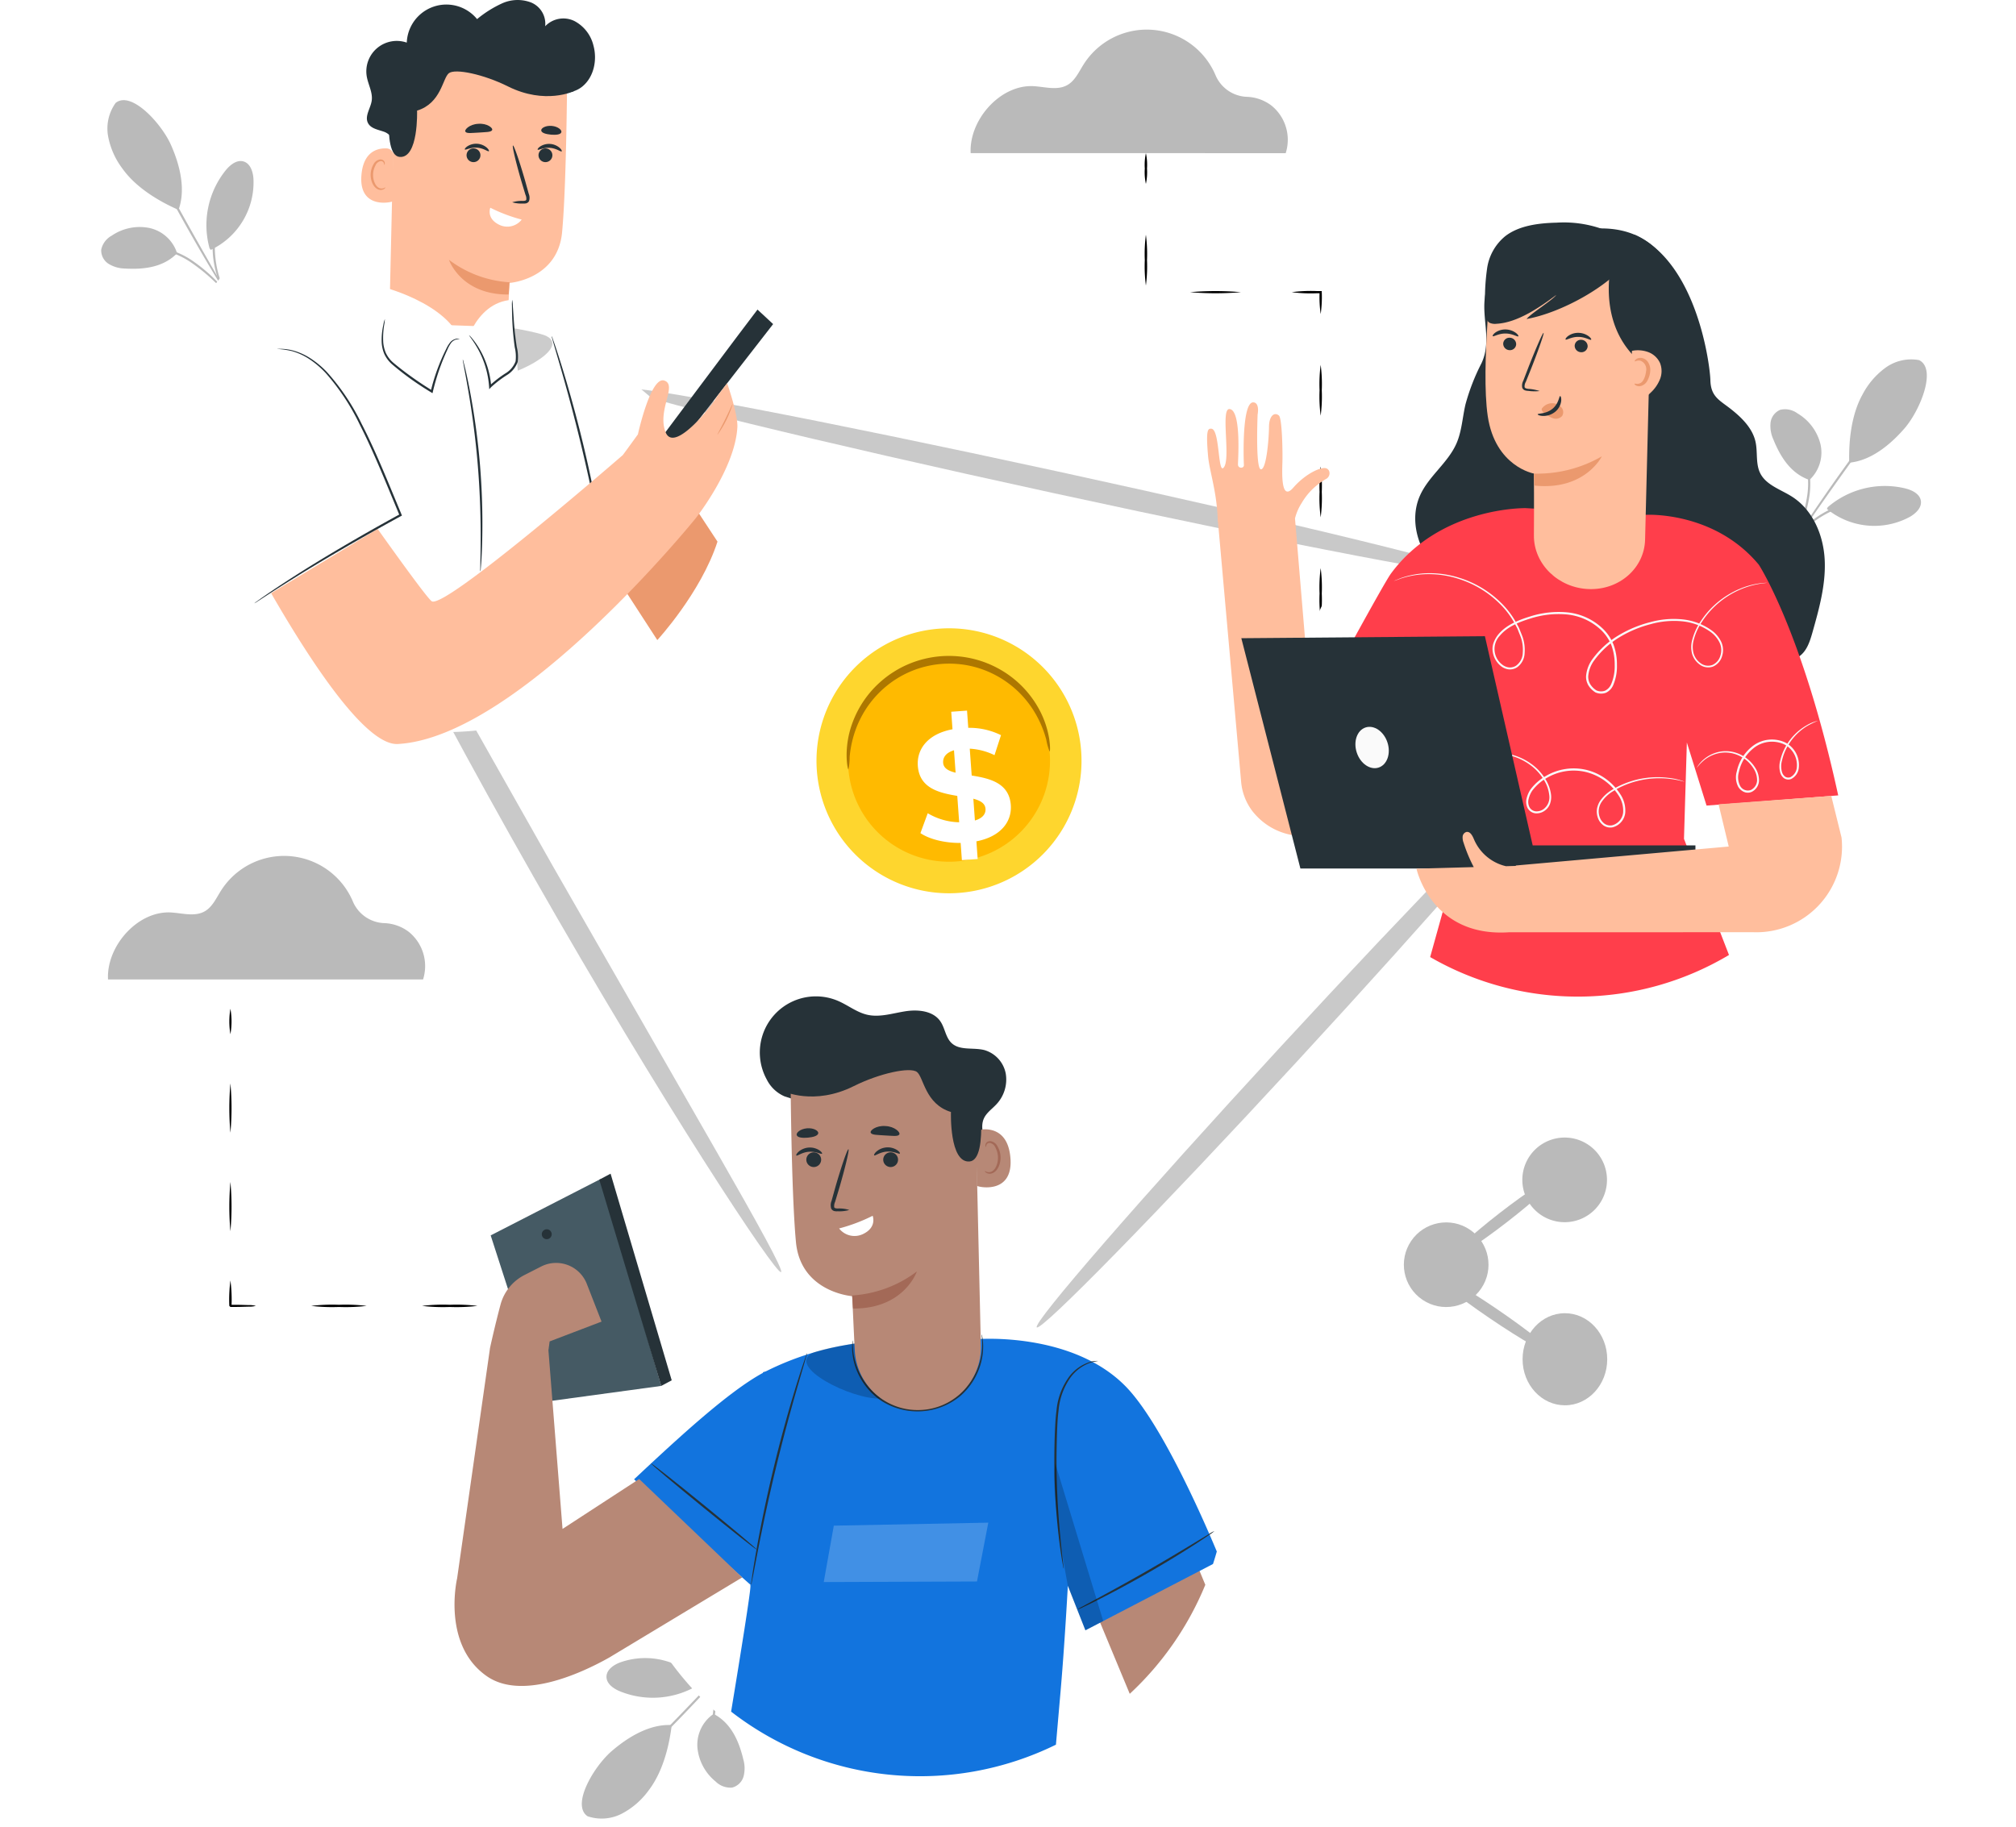<svg xmlns="http://www.w3.org/2000/svg" xmlns:xlink="http://www.w3.org/1999/xlink" width="476.005" height="431.464" viewBox="0 0 476.005 431.464">
  <defs>
    <filter id="Ellipse_1353" x="269.073" y="68.088" width="206.931" height="206.931" filterUnits="userSpaceOnUse">
      <feOffset dy="3" input="SourceAlpha"/>
      <feGaussianBlur stdDeviation="3" result="blur"/>
      <feFlood flood-opacity="0.161"/>
      <feComposite operator="in" in2="blur"/>
      <feComposite in="SourceGraphic"/>
    </filter>
    <filter id="Path_433281" x="135.411" y="267.698" width="163.632" height="163.766" filterUnits="userSpaceOnUse">
      <feOffset dy="3" input="SourceAlpha"/>
      <feGaussianBlur stdDeviation="3" result="blur-2"/>
      <feFlood flood-opacity="0.161"/>
      <feComposite operator="in" in2="blur-2"/>
      <feComposite in="SourceGraphic"/>
    </filter>
    <filter id="Ellipse_1354" x="0" y="2.672" width="210.648" height="210.648" filterUnits="userSpaceOnUse">
      <feOffset dy="3" input="SourceAlpha"/>
      <feGaussianBlur stdDeviation="3" result="blur-3"/>
      <feFlood flood-opacity="0.161"/>
      <feComposite operator="in" in2="blur-3"/>
      <feComposite in="SourceGraphic"/>
    </filter>
    <filter id="Path_29402" x="208.918" y="162.11" width="31.656" height="42.856" filterUnits="userSpaceOnUse">
      <feOffset dy="3" input="SourceAlpha"/>
      <feGaussianBlur stdDeviation="1" result="blur-4"/>
      <feFlood flood-opacity="0.161"/>
      <feComposite operator="in" in2="blur-4"/>
      <feComposite in="SourceGraphic"/>
    </filter>
  </defs>
  <g id="Group_95189" data-name="Group 95189" transform="translate(-1190.995 -2050)">
    <g id="Group_95115" data-name="Group 95115" transform="translate(7218.996 12679)">
      <g id="Group_95114" data-name="Group 95114" transform="translate(-6049.985 -10677.858)">
        <g id="Background_Complete" data-name="Background Complete">
          <g id="Group_94961" data-name="Group 94961">
            <path id="Path_433241" data-name="Path 433241" d="M475.1,133.9a10.341,10.341,0,0,0-7.9,1.78,18.27,18.27,0,0,0-5.4,6.249c-2.636,4.68-3.335,10.823-3.187,16.193,5.94-.546,10.787-5.486,13.089-8.146,3.637-4.205,7.658-14.013,3.4-16.076" fill="#bababa"/>
            <path id="Path_433242" data-name="Path 433242" d="M449.216,162.2a8.822,8.822,0,0,0,2.6-8.469,11.713,11.713,0,0,0-5.423-7.252,4.935,4.935,0,0,0-4.072-.842,3.774,3.774,0,0,0-2.288,3.065,7.654,7.654,0,0,0,.661,3.92c1.724,4.262,4.175,8.069,8.518,9.578" fill="#bababa"/>
            <g id="Group_94958" data-name="Group 94958">
              <path id="Path_433243" data-name="Path 433243" d="M444.58,179.426a4.8,4.8,0,0,1,.348-1.073q.448-1.168,1.1-2.857a43.448,43.448,0,0,0,2.675-9.654,19.846,19.846,0,0,0-1.07-9.819,23.309,23.309,0,0,0-1.994-3.634,3.82,3.82,0,0,1,.767.831,12.565,12.565,0,0,1,1.567,2.66,19.048,19.048,0,0,1,1.246,10.028,38.237,38.237,0,0,1-2.849,9.725c-.5,1.194-.94,2.146-1.252,2.8A4.641,4.641,0,0,1,444.58,179.426Z" fill="#bababa"/>
            </g>
            <g id="Group_94959" data-name="Group 94959">
              <path id="Path_433244" data-name="Path 433244" d="M471.375,141.1a1.753,1.753,0,0,1-.253.412c-.219.3-.485.674-.8,1.119L467.3,146.7c-2.551,3.433-6.059,8.186-9.859,13.49s-7.172,10.157-9.6,13.677l-2.884,4.164-.8,1.122c-.188.253-.294.381-.309.371a1.741,1.741,0,0,1,.221-.429l.72-1.176c.633-1.015,1.571-2.471,2.748-4.258,2.353-3.575,5.681-8.463,9.484-13.774s7.361-10.032,9.989-13.41c1.313-1.689,2.389-3.046,3.147-3.972l.882-1.06C471.245,141.206,471.36,141.086,471.375,141.1Z" fill="#bababa"/>
            </g>
            <path id="Path_433245" data-name="Path 433245" d="M453.538,168.632a20.645,20.645,0,0,1,18.333-4.429c1.615.406,3.424,1.3,3.66,2.946s-1.26,3.019-2.719,3.828a17.637,17.637,0,0,1-19.473-1.94" fill="#bababa"/>
            <g id="Group_94960" data-name="Group 94960">
              <path id="Path_433246" data-name="Path 433246" d="M468.053,167.413c-.016.105-1.528-.191-3.981-.133a24.046,24.046,0,0,0-4.266.5,24.415,24.415,0,0,0-9.526,4.279,24.065,24.065,0,0,0-3.208,2.857c-1.672,1.8-2.455,3.123-2.544,3.064a4.3,4.3,0,0,1,.513-.949,8.882,8.882,0,0,1,.709-1.05,14.821,14.821,0,0,1,1.049-1.312,21.882,21.882,0,0,1,3.193-2.994,23.287,23.287,0,0,1,9.719-4.365,21.858,21.858,0,0,1,4.357-.4,14.709,14.709,0,0,1,1.678.088,8.746,8.746,0,0,1,1.256.167A4.217,4.217,0,0,1,468.053,167.413Z" fill="#bababa"/>
            </g>
          </g>
          <g id="Group_94965" data-name="Group 94965">
            <path id="Path_433247" data-name="Path 433247" d="M49.283,73.175a10.346,10.346,0,0,0-1.768,7.9,18.257,18.257,0,0,0,3.342,7.549c3.1,4.385,8.359,7.643,13.277,9.8,2.046-5.6-.348-12.1-1.769-15.315-2.247-5.086-9.4-12.913-13.082-9.942" fill="#bababa"/>
            <path id="Path_433248" data-name="Path 433248" d="M63.8,108.669a8.825,8.825,0,0,0-6.543-5.974,11.718,11.718,0,0,0-8.874,1.8,4.936,4.936,0,0,0-2.5,3.322,3.773,3.773,0,0,0,1.793,3.379,7.651,7.651,0,0,0,3.825,1.078c4.59.263,9.081-.325,12.3-3.607" fill="#bababa"/>
            <g id="Group_94962" data-name="Group 94962">
              <path id="Path_433249" data-name="Path 433249" d="M77.4,120.225a4.726,4.726,0,0,1-.82-.773q-.865-.906-2.114-2.213a43.437,43.437,0,0,0-7.585-6.545,19.854,19.854,0,0,0-9.333-3.23,23.408,23.408,0,0,0-4.138.249,3.867,3.867,0,0,1,1.079-.338,12.587,12.587,0,0,1,3.075-.279,19.041,19.041,0,0,1,9.6,3.16,38.176,38.176,0,0,1,7.573,6.733c.864.966,1.539,1.767,2,2.328A4.654,4.654,0,0,1,77.4,120.225Z" fill="#bababa"/>
            </g>
            <g id="Group_94963" data-name="Group 94963">
              <path id="Path_433250" data-name="Path 433250" d="M54.2,79.617a1.7,1.7,0,0,1,.264.405c.183.329.4.726.668,1.2l2.392,4.466c2.013,3.774,4.811,8.977,7.981,14.679s6.116,10.827,8.26,14.528l2.531,4.387.672,1.2a1.732,1.732,0,0,1,.2.438,1.69,1.69,0,0,1-.294-.384l-.755-1.153c-.648-1.006-1.563-2.476-2.675-4.3-2.226-3.656-5.223-8.754-8.4-14.462S59.128,89.682,57.2,85.863c-.966-1.909-1.732-3.462-2.245-4.544-.231-.5-.423-.909-.581-1.25A1.682,1.682,0,0,1,54.2,79.617Z" fill="#bababa"/>
            </g>
            <path id="Path_433251" data-name="Path 433251" d="M71.468,107.513A20.643,20.643,0,0,1,75.3,89.046C76.358,87.76,77.938,86.5,79.529,87s2.19,2.43,2.3,4.094a17.636,17.636,0,0,1-10.078,16.775" fill="#bababa"/>
            <g id="Group_94964" data-name="Group 94964">
              <path id="Path_433252" data-name="Path 433252" d="M76.57,93.87c.089.059-.825,1.3-1.822,3.542a24.119,24.119,0,0,0-1.371,4.07,24.447,24.447,0,0,0-.2,10.441,24.031,24.031,0,0,0,1.212,4.121c.909,2.28,1.773,3.555,1.682,3.61a4.259,4.259,0,0,1-.639-.869,8.909,8.909,0,0,1-.645-1.09,14.722,14.722,0,0,1-.738-1.509A21.872,21.872,0,0,1,72.7,112.02a23.3,23.3,0,0,1,.208-10.653,21.87,21.87,0,0,1,1.5-4.109,14.827,14.827,0,0,1,.8-1.48,8.77,8.77,0,0,1,.688-1.064A4.271,4.271,0,0,1,76.57,93.87Z" fill="#bababa"/>
            </g>
          </g>
          <g id="Group_94969" data-name="Group 94969">
            <path id="Path_433253" data-name="Path 433253" d="M160.709,477.768a10.344,10.344,0,0,0,8.078-.6,18.264,18.264,0,0,0,6.258-5.384c3.3-4.24,4.9-10.214,5.541-15.546-5.956-.337-11.478,3.834-14.147,6.126-4.218,3.622-9.642,12.73-5.73,15.4" fill="#bababa"/>
            <path id="Path_433254" data-name="Path 433254" d="M190.481,453.6a8.821,8.821,0,0,0-3.825,7.992,11.716,11.716,0,0,0,4.294,7.972,4.932,4.932,0,0,0,3.9,1.434,3.776,3.776,0,0,0,2.715-2.694,7.659,7.659,0,0,0-.076-3.974c-1.077-4.47-2.939-8.6-7.012-10.73" fill="#bababa"/>
            <g id="Group_94966" data-name="Group 94966">
              <path id="Path_433255" data-name="Path 433255" d="M197.607,437.239a4.772,4.772,0,0,1-.5,1.01q-.616,1.089-1.506,2.664a43.375,43.375,0,0,0-4.07,9.154,19.84,19.84,0,0,0-.39,9.869,23.5,23.5,0,0,0,1.435,3.889,3.869,3.869,0,0,1-.635-.935,12.587,12.587,0,0,1-1.157-2.863,19.036,19.036,0,0,1,.246-10.1,38.225,38.225,0,0,1,4.253-9.2c.674-1.106,1.246-1.984,1.651-2.584A4.744,4.744,0,0,1,197.607,437.239Z" fill="#bababa"/>
            </g>
            <g id="Group_94967" data-name="Group 94967">
              <path id="Path_433256" data-name="Path 433256" d="M165.452,471.2a1.716,1.716,0,0,1,.311-.37l.96-.989,3.583-3.581c3.029-3.019,7.2-7.2,11.74-11.888s8.593-8.989,11.515-12.112l3.467-3.693.957-.991c.223-.223.347-.334.361-.322a1.755,1.755,0,0,1-.283.392l-.885,1.057c-.775.911-1.918,2.212-3.346,3.806-2.854,3.188-6.867,7.533-11.412,12.225s-8.76,8.836-11.857,11.789c-1.548,1.477-2.813,2.661-3.7,3.465l-1.029.918A1.721,1.721,0,0,1,165.452,471.2Z" fill="#bababa"/>
            </g>
            <path id="Path_433257" data-name="Path 433257" d="M187.155,446.594a20.645,20.645,0,0,1-18.786,1.676c-1.537-.64-3.2-1.788-3.185-3.453s1.692-2.8,3.254-3.385a17.636,17.636,0,0,1,18.974,4.79" fill="#bababa"/>
            <g id="Group_94968" data-name="Group 94968">
              <path id="Path_433258" data-name="Path 433258" d="M172.619,445.659c.031-.1,1.483.413,3.918.719a24.11,24.11,0,0,0,4.293.134,24.431,24.431,0,0,0,10.053-2.827,24.087,24.087,0,0,0,3.594-2.353c1.919-1.53,2.889-2.726,2.968-2.655a4.243,4.243,0,0,1-.647.863,8.948,8.948,0,0,1-.856.934,14.842,14.842,0,0,1-1.231,1.143,21.908,21.908,0,0,1-3.6,2.49,23.311,23.311,0,0,1-10.257,2.884,21.846,21.846,0,0,1-4.369-.249,14.568,14.568,0,0,1-1.647-.334,8.793,8.793,0,0,1-1.217-.35A4.3,4.3,0,0,1,172.619,445.659Z" fill="#bababa"/>
            </g>
          </g>
          <g id="Group_94972" data-name="Group 94972">
            <circle id="Ellipse_1352" data-name="Ellipse 1352" cx="9.994" cy="9.994" r="9.994" transform="matrix(0.562, -0.827, 0.827, 0.562, 349.566, 350.172)" fill="#bababa"/>
            <path id="Path_433259" data-name="Path 433259" d="M401.415,327.475a9.994,9.994,0,1,1-10.008-9.98A9.993,9.993,0,0,1,401.415,327.475Z" fill="#bababa"/>
            <path id="Path_433260" data-name="Path 433260" d="M401.473,369.836c.009,6.005-4.459,10.88-9.978,10.887s-10-4.854-10.009-10.86,4.459-10.879,9.979-10.887S401.465,363.831,401.473,369.836Z" fill="#bababa"/>
            <g id="Group_94970" data-name="Group 94970">
              <path id="Path_433261" data-name="Path 433261" d="M388.53,368.568c-.427.628-7.075-3.147-14.846-8.43s-13.728-10.079-13.3-10.707,7.073,3.146,14.847,8.431S388.957,367.94,388.53,368.568Z" fill="#bababa"/>
            </g>
            <g id="Group_94971" data-name="Group 94971">
              <path id="Path_433262" data-name="Path 433262" d="M389.328,326.789c.465.6-4.667,5.357-11.462,10.621s-12.683,9.048-13.149,8.447,4.666-5.355,11.464-10.622S388.863,326.188,389.328,326.789Z" fill="#bababa"/>
            </g>
          </g>
          <g id="Group_94982" data-name="Group 94982">
            <g id="Group_94973" data-name="Group 94973">
              <path id="Path_433263" data-name="Path 433263" d="M333.811,231.024a34.738,34.738,0,0,1,.261,6,34.729,34.729,0,0,1-.261,6,34.91,34.91,0,0,1-.26-6A34.92,34.92,0,0,1,333.811,231.024Z"/>
            </g>
            <g id="Group_94974" data-name="Group 94974">
              <path id="Path_433264" data-name="Path 433264" d="M333.811,207.024a34.738,34.738,0,0,1,.261,6,34.729,34.729,0,0,1-.261,6,34.91,34.91,0,0,1-.26-6A34.92,34.92,0,0,1,333.811,207.024Z"/>
            </g>
            <g id="Group_94975" data-name="Group 94975">
              <path id="Path_433265" data-name="Path 433265" d="M333.811,183.024a34.738,34.738,0,0,1,.261,6,34.729,34.729,0,0,1-.261,6,34.91,34.91,0,0,1-.26-6A34.92,34.92,0,0,1,333.811,183.024Z"/>
            </g>
            <g id="Group_94976" data-name="Group 94976">
              <path id="Path_433266" data-name="Path 433266" d="M333.811,159.024a34.738,34.738,0,0,1,.261,6,34.729,34.729,0,0,1-.261,6,34.91,34.91,0,0,1-.26-6A34.92,34.92,0,0,1,333.811,159.024Z"/>
            </g>
            <g id="Group_94977" data-name="Group 94977">
              <path id="Path_433267" data-name="Path 433267" d="M333.811,135.024a34.738,34.738,0,0,1,.261,6,34.729,34.729,0,0,1-.261,6,34.91,34.91,0,0,1-.26-6A34.92,34.92,0,0,1,333.811,135.024Z"/>
            </g>
            <g id="Group_94978" data-name="Group 94978">
              <path id="Path_433268" data-name="Path 433268" d="M326.981,117.855a34.734,34.734,0,0,1,6-.261l.83,0h.26l0,.258a28.208,28.208,0,0,1-.258,5.169,28.423,28.423,0,0,1-.258-5.169l.258.257-.83,0A34.922,34.922,0,0,1,326.981,117.855Z"/>
            </g>
            <g id="Group_94979" data-name="Group 94979">
              <path id="Path_433269" data-name="Path 433269" d="M302.981,117.855a69.1,69.1,0,0,1,12,0,69.362,69.362,0,0,1-12,0Z"/>
            </g>
            <g id="Group_94980" data-name="Group 94980">
              <path id="Path_433270" data-name="Path 433270" d="M292.546,104.289a34.732,34.732,0,0,1,.261,6,34.723,34.723,0,0,1-.261,6,34.916,34.916,0,0,1-.26-6A34.926,34.926,0,0,1,292.546,104.289Z"/>
            </g>
            <g id="Group_94981" data-name="Group 94981">
              <path id="Path_433271" data-name="Path 433271" d="M292.546,85.029a12.853,12.853,0,0,1,.261,3.63,12.853,12.853,0,0,1-.261,3.63,12.923,12.923,0,0,1-.26-3.63A12.923,12.923,0,0,1,292.546,85.029Z"/>
            </g>
          </g>
          <g id="Group_94990" data-name="Group 94990">
            <g id="Group_94983" data-name="Group 94983">
              <path id="Path_433272" data-name="Path 433272" d="M147.8,357.245a17.426,17.426,0,0,1,6,0,17.426,17.426,0,0,1-6,0Z"/>
            </g>
            <g id="Group_94984" data-name="Group 94984">
              <path id="Path_433273" data-name="Path 433273" d="M121.635,357.245a41.323,41.323,0,0,1,6.542-.26,41.3,41.3,0,0,1,6.541.26,41.3,41.3,0,0,1-6.541.26A41.319,41.319,0,0,1,121.635,357.245Z"/>
            </g>
            <g id="Group_94985" data-name="Group 94985">
              <path id="Path_433274" data-name="Path 433274" d="M95.466,357.245a41.323,41.323,0,0,1,6.542-.26,41.323,41.323,0,0,1,6.542.26,41.319,41.319,0,0,1-6.542.26A41.319,41.319,0,0,1,95.466,357.245Z"/>
            </g>
            <g id="Group_94986" data-name="Group 94986">
              <path id="Path_433275" data-name="Path 433275" d="M76.391,351.245a34.718,34.718,0,0,1,.261,6c.056.058-.493-.492-.26-.259H77l.6,0,1.126.015,1.907.056a6,6,0,0,1,1.757.184,6,6,0,0,1-1.757.184l-1.907.056L77.6,357.5l-.6,0h-.612c.232.233-.318-.317-.261-.261A34.784,34.784,0,0,1,76.391,351.245Z"/>
            </g>
            <g id="Group_94987" data-name="Group 94987">
              <path id="Path_433276" data-name="Path 433276" d="M76.391,327.98a64.942,64.942,0,0,1,0,11.633,65.19,65.19,0,0,1,0-11.633Z"/>
            </g>
            <g id="Group_94988" data-name="Group 94988">
              <path id="Path_433277" data-name="Path 433277" d="M76.391,304.716a64.93,64.93,0,0,1,0,11.632,65.179,65.179,0,0,1,0-11.632Z"/>
            </g>
            <g id="Group_94989" data-name="Group 94989">
              <path id="Path_433278" data-name="Path 433278" d="M76.391,287.083a17.372,17.372,0,0,1,0,6,17.438,17.438,0,0,1,0-6Z"/>
            </g>
          </g>
          <path id="Path_433279" data-name="Path 433279" d="M121.871,280.161a10.39,10.39,0,0,0-3.347-11.227,10.144,10.144,0,0,0-5.806-2.076,8.383,8.383,0,0,1-7.377-5.022,17.633,17.633,0,0,0-31.206-2.6c-1.118,1.766-2.024,3.833-3.848,4.854-2.325,1.3-5.193.422-7.852.254-7.887-.5-15.357,7.92-14.946,15.812Z" fill="#bababa"/>
          <path id="Path_433280" data-name="Path 433280" d="M325.554,85.029A10.391,10.391,0,0,0,322.207,73.8a10.144,10.144,0,0,0-5.806-2.076,8.381,8.381,0,0,1-7.377-5.021,17.633,17.633,0,0,0-31.206-2.6c-1.118,1.766-2.024,3.833-3.848,4.855-2.325,1.3-5.193.421-7.852.254-7.887-.5-15.357,7.919-14.946,15.812Z" fill="#bababa"/>
        </g>
        <g id="Connectivity">
          <g id="Group_94995" data-name="Group 94995">
            <g id="Group_94991" data-name="Group 94991">
              <g transform="matrix(1, 0, 0, 1, 21.99, 48.86)" filter="url(#Ellipse_1353)">
                <circle id="Ellipse_1353-2" data-name="Ellipse 1353" cx="66.797" cy="66.797" r="66.797" transform="translate(278.07 168.55) rotate(-45)" fill="#fff"/>
              </g>
            </g>
            <g transform="matrix(1, 0, 0, 1, 21.99, 48.86)" filter="url(#Path_433281)">
              <path id="Path_433281-2" data-name="Path 433281" d="M311.982,394.106c-1.586,40.175-31.172,73.42-71.37,74.2a72.8,72.8,0,0,1-74.2-71.371c-.782-40.2,31.283-77.284,71.37-74.2C280.538,326.024,313.429,357.452,311.982,394.106Z" transform="translate(-21.99 -48.86)" fill="#fff"/>
            </g>
            <g transform="matrix(1, 0, 0, 1, 21.99, 48.86)" filter="url(#Ellipse_1354)">
              <circle id="Ellipse_1354-2" data-name="Ellipse 1354" cx="68.111" cy="68.111" r="68.111" transform="translate(9 105) rotate(-45)" fill="#fff"/>
            </g>
            <g id="Group_94992" data-name="Group 94992">
              <path id="Path_433282" data-name="Path 433282" d="M385.9,233.157c1.058.975-24.753,30.681-57.642,66.341s-60.418,63.791-61.476,62.815,24.748-30.673,57.648-66.346S384.842,232.182,385.9,233.157Z" fill="#c9c9c9"/>
            </g>
            <g id="Group_94993" data-name="Group 94993">
              <path id="Path_433283" data-name="Path 433283" d="M372.21,184.72c-.306,1.406-45.789-7.3-101.576-19.436-55.807-12.142-100.785-23.122-100.479-24.527s45.779,7.3,101.586,19.438C327.528,172.334,372.516,183.315,372.21,184.72Z" fill="#c9c9c9"/>
            </g>
            <g id="Group_94994" data-name="Group 94994">
              <path id="Path_433284" data-name="Path 433284" d="M206.4,349.255c-.6.371-7.672-9.747-18.385-26.565S163,282.322,147.95,255.885s-28-50.771-36.991-68.57S96.881,158.27,97.5,157.946c.652-.34,6.89,10.3,16.7,27.63l38.271,67.733,38.692,67.477C201.062,338.07,207.026,348.868,206.4,349.255Z" fill="#c9c9c9"/>
            </g>
          </g>
        </g>
        <g id="Character_3" data-name="Character 3">
          <g id="Group_95024" data-name="Group 95024">
            <path id="Path_433285" data-name="Path 433285" d="M419.6,125.331c.348,5.706.741,7.439,2.857,11.99,1.254,2.7,3.021,5.2,3.718,8.093.662,2.75.305,5.652.812,8.434.828,4.542,3.84,8.319,6.1,12.344s3.788,9.118,1.541,13.152l-23.135-2.733-1.631-28.723Z" fill="#263238"/>
            <path id="Path_433286" data-name="Path 433286" d="M373.6,115.592c-3,6.353,1.169,12.707-1.826,19.061A49.645,49.645,0,0,0,368,144.369c-.714,3.054-.857,6.272-2.1,9.151-1.984,4.588-6.49,7.69-8.577,12.232-3.091,6.73.193,15.161,6.1,19.625s13.754,5.576,21.141,5.059c4.479-.314,9.02-1.208,12.874-3.51s6.944-6.195,7.431-10.658" fill="#263238"/>
            <path id="Path_433287" data-name="Path 433287" d="M407.906,104.281c14.889,6.6,17.847,31.053,17.922,34.345.089,3.927,2.18,4.74,4.79,6.793s5.137,4.54,5.859,7.728c.569,2.508-.028,5.282,1.173,7.57,1.434,2.733,4.828,3.748,7.463,5.435,4.978,3.188,7.435,9.185,7.71,14.974s-1.316,11.49-2.893,17.078c-.626,2.216-1.4,4.638-3.413,5.847-1.55.932-3.487.92-5.309.88l-28.274-.631c-7.211-.161-14.614-.359-21.279-3.039a26.654,26.654,0,0,1-13.069-10.971,21.612,21.612,0,0,1-2.353-16.507c1.175-4.242,3.75-8.073,4.494-12.406.921-5.365-3.578-7.661-5.208-12.865s-2.978-17.687-.744-22.674" fill="#263238"/>
            <path id="Path_433288" data-name="Path 433288" d="M424.924,239.1l-4.65-14.9-.678,22.753s6.031,15.546,10.625,27.426a69.73,69.73,0,0,1-70.559.493l7.16-25.729-3.412-29.1-9.447,13.51-20.152-19.481s14.752-27.256,16.581-29.743c11.663-15.855,31.811-15.475,31.811-15.475l28.507,1.579s16.029-.9,26.558,11.788c0,0,10.291,15.706,18.744,54.472Z" fill="#ff3e4b"/>
            <g id="Group_94996" data-name="Group 94996">
              <path id="Path_433289" data-name="Path 433289" d="M439.179,186.483a2.741,2.741,0,0,1-.413.065c-.273.045-.685.058-1.214.165a19.846,19.846,0,0,0-4.52,1.3,20.722,20.722,0,0,0-6.214,4.079,19.863,19.863,0,0,0-2.971,3.593,13.891,13.891,0,0,0-2.066,4.765,5.959,5.959,0,0,0,.09,2.741,4.351,4.351,0,0,0,1.64,2.276,2.941,2.941,0,0,0,2.767.436,3.393,3.393,0,0,0,1.919-2.232,4.212,4.212,0,0,0-.22-3.11,6.78,6.78,0,0,0-2.166-2.518,13.8,13.8,0,0,0-6.6-2.457,20.3,20.3,0,0,0-7.477.666,27.43,27.43,0,0,0-7.284,3.04,20.583,20.583,0,0,0-6.028,5.488,7.282,7.282,0,0,0-1.439,3.791,3.444,3.444,0,0,0,.509,1.916,4.692,4.692,0,0,0,1.457,1.426l-.047-.024a2.778,2.778,0,0,0,2.037.085,2.983,2.983,0,0,0,1.453-1.524,10.721,10.721,0,0,0,.844-4.558,13.063,13.063,0,0,0-.747-4.56,10.259,10.259,0,0,0-2.532-3.751,13.652,13.652,0,0,0-8.036-3.621,21.7,21.7,0,0,0-8.612.97c-2.707.834-5.419,1.939-7.158,4.008a4.607,4.607,0,0,0,.465,6.82,3.181,3.181,0,0,0,1.636.713,2.658,2.658,0,0,0,1.683-.4,3.851,3.851,0,0,0,1.594-3.019,9.079,9.079,0,0,0-.385-3.482c-.181-.551-.42-1.084-.624-1.619-.11-.264-.2-.537-.326-.791l-.4-.746a20.081,20.081,0,0,0-3.872-5.158,24.051,24.051,0,0,0-9.494-5.684,23.04,23.04,0,0,0-8.325-1.1,21.443,21.443,0,0,0-5.238.969l-1.311.471c-.3.1-.455.144-.455.144s.143-.073.434-.193l1.3-.521a20.59,20.59,0,0,1,5.26-1.073,23,23,0,0,1,8.425,1.029,24.255,24.255,0,0,1,9.663,5.7,20.423,20.423,0,0,1,3.97,5.233l.415.76c.131.259.223.537.338.807.211.547.456,1.085.645,1.655a9.509,9.509,0,0,1,.416,3.648,4.28,4.28,0,0,1-1.787,3.353,3.116,3.116,0,0,1-1.966.477,3.637,3.637,0,0,1-1.876-.806,5.339,5.339,0,0,1-1.924-3.563,4.231,4.231,0,0,1,.3-2.094,6.685,6.685,0,0,1,1.078-1.824c1.855-2.209,4.645-3.325,7.384-4.18a22.162,22.162,0,0,1,8.812-1,14.148,14.148,0,0,1,8.339,3.755,10.75,10.75,0,0,1,2.659,3.938,13.556,13.556,0,0,1,.782,4.744,11.211,11.211,0,0,1-.9,4.791,3.5,3.5,0,0,1-1.722,1.773,3.293,3.293,0,0,1-2.421-.081l-.025-.01-.022-.014a5.218,5.218,0,0,1-1.618-1.592,3.969,3.969,0,0,1-.583-2.194A7.77,7.77,0,0,1,398,204.494a21.044,21.044,0,0,1,6.187-5.624,27.9,27.9,0,0,1,7.423-3.083,20.758,20.758,0,0,1,7.652-.659,14.219,14.219,0,0,1,6.814,2.566,7.179,7.179,0,0,1,2.29,2.69,4.629,4.629,0,0,1,.227,3.413,3.789,3.789,0,0,1-2.173,2.482,3.333,3.333,0,0,1-3.127-.5,4.721,4.721,0,0,1-1.772-2.486,6.308,6.308,0,0,1-.083-2.909,14.167,14.167,0,0,1,2.148-4.872,19.993,19.993,0,0,1,3.045-3.622,20.675,20.675,0,0,1,6.33-4.056,18.865,18.865,0,0,1,4.579-1.223A14.036,14.036,0,0,1,439.179,186.483Z" fill="#fafafa"/>
            </g>
            <g id="Group_94997" data-name="Group 94997">
              <path id="Path_433290" data-name="Path 433290" d="M451.261,219.065a20.177,20.177,0,0,0-2.587,1.249,13.2,13.2,0,0,0-5.112,5.727,11.817,11.817,0,0,0-.824,2.429,4.95,4.95,0,0,0-.006,2.686,2.073,2.073,0,0,0,.727,1.1,1.367,1.367,0,0,0,1.261.139,2.86,2.86,0,0,0,1.522-2.383,5.487,5.487,0,0,0-3.039-5.4,6.955,6.955,0,0,0-6.794.64,9.733,9.733,0,0,0-3.846,5.907,4.4,4.4,0,0,0,.267,3.239,2.067,2.067,0,0,0,2.569,1.012,2.609,2.609,0,0,0,1.456-2.381,5.159,5.159,0,0,0-.861-2.732,7.987,7.987,0,0,0-4.056-3.267,7.51,7.51,0,0,0-4.323-.261,8.253,8.253,0,0,0-3.006,1.4,10.364,10.364,0,0,0-2,2.044c-.007-.005.02-.063.082-.173a4.326,4.326,0,0,1,.3-.473,7.38,7.38,0,0,1,1.49-1.559,8.268,8.268,0,0,1,3.06-1.519,7.771,7.771,0,0,1,4.515.2,8.328,8.328,0,0,1,4.3,3.386,5.554,5.554,0,0,1,.953,2.967,3.077,3.077,0,0,1-1.719,2.813,2.25,2.25,0,0,1-1.814.021,3.025,3.025,0,0,1-1.374-1.213,4.873,4.873,0,0,1-.341-3.61,10.2,10.2,0,0,1,4.053-6.227,7.45,7.45,0,0,1,7.31-.666,5.964,5.964,0,0,1,3.29,5.919,3.3,3.3,0,0,1-1.835,2.749,1.815,1.815,0,0,1-1.678-.2,2.5,2.5,0,0,1-.885-1.342,5.348,5.348,0,0,1,.026-2.9,12.08,12.08,0,0,1,.883-2.5,13.1,13.1,0,0,1,5.343-5.746A8.838,8.838,0,0,1,451.261,219.065Z" fill="#fafafa"/>
            </g>
            <g id="Group_94998" data-name="Group 94998">
              <path id="Path_433291" data-name="Path 433291" d="M419.711,233.448a.982.982,0,0,1-.249-.044l-.711-.177a22.168,22.168,0,0,0-2.773-.467,21.126,21.126,0,0,0-10.113,1.414,18.908,18.908,0,0,0-3.033,1.539,8.629,8.629,0,0,0-2.643,2.464,4.013,4.013,0,0,0-.505,3.618,3.219,3.219,0,0,0,1.119,1.557,2.359,2.359,0,0,0,1.852.4,3.515,3.515,0,0,0,2.569-2.947,6.454,6.454,0,0,0-1.158-4.222,12.742,12.742,0,0,0-7.619-5.409,12.489,12.489,0,0,0-9.234,1.387,11.355,11.355,0,0,0-3.4,2.95,5.794,5.794,0,0,0-.884,1.956,2.793,2.793,0,0,0,.165,1.974,1.935,1.935,0,0,0,1.527,1.018,2.847,2.847,0,0,0,1.816-.526,3.487,3.487,0,0,0,1.347-3.317,8.485,8.485,0,0,0-1.164-3.418,12.243,12.243,0,0,0-2.087-2.651,13.594,13.594,0,0,0-4.975-2.978,12.687,12.687,0,0,0-4.352-.68,14.989,14.989,0,0,0-3.728.6.905.905,0,0,1,.23-.1l.7-.245a11.312,11.312,0,0,1,2.8-.459,12.624,12.624,0,0,1,4.447.606,13.779,13.779,0,0,1,5.138,2.987A12.549,12.549,0,0,1,386.966,233a8.863,8.863,0,0,1,1.246,3.583,4.823,4.823,0,0,1-.225,2.031,3.38,3.38,0,0,1-1.291,1.7,3.3,3.3,0,0,1-2.12.618,2.413,2.413,0,0,1-1.906-1.257,3.269,3.269,0,0,1-.22-2.311,6.279,6.279,0,0,1,.951-2.13,11.783,11.783,0,0,1,3.555-3.109,12.971,12.971,0,0,1,9.615-1.452,13.217,13.217,0,0,1,7.926,5.643,6.929,6.929,0,0,1,1.22,4.563,3.991,3.991,0,0,1-2.967,3.348,2.83,2.83,0,0,1-2.221-.489,3.67,3.67,0,0,1-1.277-1.786,4.361,4.361,0,0,1-.193-2.111,5.013,5.013,0,0,1,.767-1.894,9,9,0,0,1,2.791-2.568,19.125,19.125,0,0,1,3.112-1.542A20.836,20.836,0,0,1,416,232.559,14.436,14.436,0,0,1,419.711,233.448Z" fill="#fafafa"/>
            </g>
            <path id="Path_433292" data-name="Path 433292" d="M308.005,150.1c2.075.109,1.483,11.414,3.018,9.022s-.882-13.869,1.281-13.667c2.817.264,1.98,12.093,1.983,13.1,0,.976,1.456,1,1.4.091-.074-1.3-.51-15,2.26-14.766,1.536.129.977,2.873.977,2.873s-.537,12.87.776,12.936c1.332.068,1.9-7.485,1.914-10.041.013-2.525,1.218-3.577,2.332-2.672.76.617.907,8.441.835,10.969s-.389,9.464,2.546,6.1,6.431-4.874,7.643-4.633,1.274,2.028.019,2.607a16.67,16.67,0,0,0-3.534,2.784,15.913,15.913,0,0,0-2.159,2.891,12.311,12.311,0,0,0-1.546,3.584l3.933,47.145,2.889-3.606,16.476,15.927-8.6,9.892c-6.3,7.248-17.693,7.715-24.094.557q-.349-.392-.673-.8a13.384,13.384,0,0,1-2.669-7.153l-5.443-61.124-.048,0c-.119-6.793-1.963-11.956-2.284-15.458C306.648,150.134,307.233,150.056,308.005,150.1Z" fill="#ffbe9d"/>
            <g id="Group_95022" data-name="Group 95022">
              <g id="Group_95021" data-name="Group 95021">
                <g id="Group_95020" data-name="Group 95020">
                  <g id="Group_95014" data-name="Group 95014">
                    <g id="Group_94999" data-name="Group 94999">
                      <path id="Path_433293" data-name="Path 433293" d="M384.161,175.291c.061-7.11-.006-14.6-.006-14.6s-9.141-1.626-10.9-13.6c-1.677-11.416,1.168-35.97,1.168-35.97h0c13.243-5.223,28.153-3.2,37.43,7.456h0l-1.442,57.732c-.167,6.7-6.063,11.9-13.238,11.662h0C389.926,187.742,384.1,182.064,384.161,175.291Z" fill="#ffbe9d"/>
                    </g>
                    <g id="Group_95003" data-name="Group 95003">
                      <g id="Group_95000" data-name="Group 95000">
                        <path id="Path_433294" data-name="Path 433294" d="M376.911,129.983a1.532,1.532,0,0,0,1.46,1.563,1.466,1.466,0,0,0,1.6-1.363,1.535,1.535,0,0,0-1.458-1.565A1.468,1.468,0,0,0,376.911,129.983Z" fill="#263238"/>
                      </g>
                      <g id="Group_95002" data-name="Group 95002">
                        <g id="Group_95001" data-name="Group 95001">
                          <path id="Path_433295" data-name="Path 433295" d="M374.447,128.238c.187.2,1.358-.643,3.007-.62,1.648,0,2.848.862,3.029.662.089-.088-.1-.451-.623-.841a4.2,4.2,0,0,0-2.422-.777,4.04,4.04,0,0,0-2.4.743C374.53,127.788,374.354,128.148,374.447,128.238Z" fill="#263238"/>
                        </g>
                      </g>
                    </g>
                    <g id="Group_95007" data-name="Group 95007">
                      <g id="Group_95004" data-name="Group 95004">
                        <path id="Path_433296" data-name="Path 433296" d="M393.789,130.469a1.532,1.532,0,0,0,1.46,1.563,1.465,1.465,0,0,0,1.6-1.363,1.533,1.533,0,0,0-1.458-1.564A1.467,1.467,0,0,0,393.789,130.469Z" fill="#263238"/>
                      </g>
                      <g id="Group_95006" data-name="Group 95006">
                        <g id="Group_95005" data-name="Group 95005">
                          <path id="Path_433297" data-name="Path 433297" d="M391.646,129.036c.187.2,1.36-.643,3.007-.62,1.648,0,2.848.862,3.03.662.088-.088-.1-.451-.624-.841a4.2,4.2,0,0,0-2.421-.777,4.041,4.041,0,0,0-2.4.743C391.731,128.586,391.554,128.946,391.646,129.036Z" fill="#263238"/>
                        </g>
                      </g>
                    </g>
                    <g id="Group_95009" data-name="Group 95009">
                      <g id="Group_95008" data-name="Group 95008">
                        <path id="Path_433298" data-name="Path 433298" d="M385.52,141.2a10.876,10.876,0,0,0-2.673-.514c-.42-.049-.818-.137-.886-.425a2.15,2.15,0,0,1,.3-1.245l1.282-3.192c1.782-4.545,3.077-8.284,2.894-8.354s-1.777,3.557-3.559,8.1c-.43,1.121-.84,2.189-1.231,3.212a2.439,2.439,0,0,0-.237,1.65,1.054,1.054,0,0,0,.685.623,2.841,2.841,0,0,0,.714.108A10.726,10.726,0,0,0,385.52,141.2Z" fill="#263238"/>
                      </g>
                    </g>
                    <g id="Group_95010" data-name="Group 95010">
                      <path id="Path_433299" data-name="Path 433299" d="M384.155,160.7a30.4,30.4,0,0,0,16.051-4.084s-3.977,8.164-15.922,6.907Z" fill="#eb996e"/>
                    </g>
                    <g id="Group_95011" data-name="Group 95011">
                      <path id="Path_433300" data-name="Path 433300" d="M386.171,145.178a2.969,2.969,0,0,1,2.677-1.072,2.71,2.71,0,0,1,1.861,1.026,1.718,1.718,0,0,1,.108,1.967,2,2,0,0,1-2.168.522,6.234,6.234,0,0,1-2.093-1.283,1.829,1.829,0,0,1-.465-.493.552.552,0,0,1,.009-.614" fill="#eb996e"/>
                    </g>
                    <g id="Group_95013" data-name="Group 95013">
                      <g id="Group_95012" data-name="Group 95012">
                        <path id="Path_433301" data-name="Path 433301" d="M390.359,142.393c-.268-.019-.292,1.771-1.838,3.024s-3.45,1.033-3.467,1.283c-.026.112.421.353,1.226.384a4.458,4.458,0,0,0,2.892-.97,3.879,3.879,0,0,0,1.427-2.537C390.677,142.829,390.482,142.384,390.359,142.393Z" fill="#263238"/>
                      </g>
                    </g>
                  </g>
                  <g id="Group_95015" data-name="Group 95015">
                    <path id="Path_433302" data-name="Path 433302" d="M406.663,110.057c-4.371,6.236-15.947,12.647-24.235,14.135.968-1.274,6.059-4.413,7.027-5.687-3.758,2.806-9.134,6.56-14.119,6.813a3.025,3.025,0,0,1-1.713-.267,2.31,2.31,0,0,1-.872-1.877,49.835,49.835,0,0,1,.345-10.828,11.988,11.988,0,0,1,4.312-7.726c3.194-2.467,7.764-3.076,12.071-3.179a27.3,27.3,0,0,1,10.636,1.43c3.3,1.3,6.125,3.878,6.607,6.976" fill="#263238"/>
                  </g>
                  <g id="Group_95016" data-name="Group 95016">
                    <path id="Path_433303" data-name="Path 433303" d="M419.2,137.991A67.774,67.774,0,0,0,420.392,130c.353-6.167-1.428-28.925-22.688-27.094l5.116,6.53s-4.2,13.795,4.745,23.309c0,0,.507,5.567,6.735,11.991,0,0,3.606-.109,4.9-6.749" fill="#263238"/>
                  </g>
                  <g id="Group_95017" data-name="Group 95017">
                    <path id="Path_433304" data-name="Path 433304" d="M407.312,131.713a7.128,7.128,0,0,1,3.844.291,4.977,4.977,0,0,1,2.786,2.587,5.2,5.2,0,0,1-.012,3.82,8.791,8.791,0,0,1-2.214,3.188,5.949,5.949,0,0,1-2.337,1.512,2.845,2.845,0,0,1-2.657-.443" fill="#ffbe9d"/>
                  </g>
                  <g id="Group_95019" data-name="Group 95019">
                    <g id="Group_95018" data-name="Group 95018">
                      <path id="Path_433305" data-name="Path 433305" d="M407.929,139.467c-.147.046.4.826,1.572.524a2.513,2.513,0,0,0,1.458-1.243,5.68,5.68,0,0,0,.661-2.113,3.337,3.337,0,0,0-.515-2.256,2.221,2.221,0,0,0-1.667-1.011c-1.2-.041-1.583.787-1.447.813.1.1.566-.325,1.35-.127a2.156,2.156,0,0,1,1.3,2.484c-.158,1.313-.678,2.51-1.381,2.8C408.532,139.7,408.01,139.363,407.929,139.467Z" fill="#eb996e"/>
                    </g>
                  </g>
                </g>
              </g>
            </g>
            <g id="Group_95023" data-name="Group 95023">
              <path id="Path_433306" data-name="Path 433306" d="M422.3,253.962V248.5H383.874l-11.282-49.4-57.513.472,13.947,54.387Z" fill="#263238"/>
              <path id="Path_433307" data-name="Path 433307" d="M342.329,226.563c.85,2.616,3.164,4.209,5.167,3.558s2.939-3.3,2.089-5.916-3.164-4.208-5.167-3.557S341.479,223.948,342.329,226.563Z" fill="#fafafa"/>
            </g>
            <path id="Path_433308" data-name="Path 433308" d="M369.958,253.626a35.554,35.554,0,0,1-2.4-5.751,3.4,3.4,0,0,1-.225-1.46,1.236,1.236,0,0,1,.883-1.082c.9-.181,1.453.906,1.8,1.75a10.9,10.9,0,0,0,7.539,6.33l2.329-.065.01-.1,50.267-4.481-2.4-9.973,26.61-1.977,2.425,9.819a20.23,20.23,0,0,1-20.882,22.367l-57.681.015c-18.347,1.2-21.8-15.017-21.8-15.017Z" fill="#ffbe9d"/>
          </g>
        </g>
        <g id="Character_2" data-name="Character 2">
          <g id="Group_95060" data-name="Group 95060">
            <g id="Group_95057" data-name="Group 95057">
              <g id="Group_95056" data-name="Group 95056">
                <path id="Path_433309" data-name="Path 433309" d="M303.125,414.786,280.4,428.808l8.333,20.051a73,73,0,0,0,17.842-25.745Z" fill="#b78876"/>
                <g id="Group_95031" data-name="Group 95031">
                  <path id="Path_433310" data-name="Path 433310" d="M309.287,415.247c-2.938-7.029-13.015-30.242-21.45-38.917-12.629-12.988-34.859-11.239-34.859-11.239L224.1,366.117a67.754,67.754,0,0,0-21.27,6.581l-.709.219.009.148c-8.082,4.389-19.527,14.915-30.43,25.131L184.75,410.3l14.441,12.819a.384.384,0,0,0-.025.256c.151.777-2.346,16.287-4.556,29.688a72.838,72.838,0,0,0,76.693,7.805l1.079-12.388c.985-11.232,1.735-25.139,1.735-25.139l4.147,10.517L308.389,418.2Q308.869,416.734,309.287,415.247Z" fill="#1274de"/>
                  <g id="Group_95025" data-name="Group 95025">
                    <path id="Path_433311" data-name="Path 433311" d="M253.779,363.994a2.011,2.011,0,0,1,.127.516,11.1,11.1,0,0,1,.191,1.512,15.1,15.1,0,0,1-.746,5.546,15.761,15.761,0,0,1-4.566,6.911,15.841,15.841,0,0,1-19.13.9,15.785,15.785,0,0,1-5.2-6.448,15.1,15.1,0,0,1-1.27-5.45,11.2,11.2,0,0,1,.046-1.523,2.019,2.019,0,0,1,.078-.525c.059,0-.022.731.078,2.036a15.889,15.889,0,0,0,1.4,5.311,15.691,15.691,0,0,0,5.141,6.207,15.523,15.523,0,0,0,18.54-.872A15.678,15.678,0,0,0,253,371.45a15.878,15.878,0,0,0,.891-5.421C253.87,364.721,253.72,364,253.779,363.994Z" fill="#263238"/>
                  </g>
                  <g id="Group_95026" data-name="Group 95026">
                    <path id="Path_433312" data-name="Path 433312" d="M281.276,370.258a14.112,14.112,0,0,0-2.044.484,9.888,9.888,0,0,0-4.474,3.393,15.876,15.876,0,0,0-2.841,7.859c-.2,1.588-.286,3.273-.346,5.025s-.1,3.565-.123,5.424a185.47,185.47,0,0,0,.856,19.013c.226,2.427.469,4.385.619,5.74.072.63.131,1.146.179,1.561a2.182,2.182,0,0,1,.027.55,2.266,2.266,0,0,1-.131-.534c-.073-.412-.164-.924-.276-1.549-.212-1.348-.51-3.3-.785-5.729a158.18,158.18,0,0,1-1.01-19.056c.021-1.864.055-3.684.134-5.44s.163-3.455.381-5.067a15.976,15.976,0,0,1,3.026-8.024,9.788,9.788,0,0,1,4.7-3.359A5.434,5.434,0,0,1,281.276,370.258Z" fill="#263238"/>
                  </g>
                  <g id="Group_95027" data-name="Group 95027">
                    <path id="Path_433313" data-name="Path 433313" d="M212.55,368.382a2.415,2.415,0,0,1-.123.562l-.45,1.58c-.42,1.438-.993,3.4-1.692,5.8-1.416,4.9-3.286,11.689-5.114,19.249s-3.26,14.46-4.235,19.464c-.472,2.451-.858,4.46-1.14,5.931-.131.653-.237,1.186-.321,1.611a2.507,2.507,0,0,1-.147.556,2.331,2.331,0,0,1,.043-.573c.059-.429.134-.968.225-1.628.2-1.413.535-3.451.978-5.964.883-5.026,2.264-11.945,4.091-19.52s3.759-14.356,5.267-19.231c.753-2.439,1.388-4.4,1.852-5.754l.543-1.551A2.314,2.314,0,0,1,212.55,368.382Z" fill="#263238"/>
                  </g>
                  <g id="Group_95028" data-name="Group 95028">
                    <path id="Path_433314" data-name="Path 433314" d="M308.72,410.421a7.88,7.88,0,0,1-1.178.879c-.776.539-1.914,1.3-3.332,2.211-2.836,1.834-6.808,4.286-11.278,6.849s-8.6,4.749-11.613,6.269c-1.508.761-2.736,1.36-3.593,1.757a7.935,7.935,0,0,1-1.353.572,7.9,7.9,0,0,1,1.261-.752l3.514-1.9c2.969-1.6,7.058-3.837,11.525-6.4s8.459-4.957,11.341-6.709l3.419-2.07A7.978,7.978,0,0,1,308.72,410.421Z" fill="#263238"/>
                  </g>
                  <g id="Group_95029" data-name="Group 95029">
                    <path id="Path_433315" data-name="Path 433315" d="M200.685,414.812c-.091.111-5.768-4.364-12.68-10s-12.442-10.288-12.352-10.4,5.768,4.363,12.681,10S200.776,414.7,200.685,414.812Z" fill="#263238"/>
                  </g>
                  <path id="Path_433316" data-name="Path 433316" d="M271.166,394.489l11.305,37.186-4.207,2.187-4.147-10.517S269.855,401.253,271.166,394.489Z" opacity="0.2"/>
                  <g id="Group_95030" data-name="Group 95030" opacity="0.2">
                    <path id="Path_433317" data-name="Path 433317" d="M213.774,368.4c-6.093,3.212,9.179,10.942,16.076,10.734l-5.009-13.215S215.819,367.327,213.774,368.4Z"/>
                  </g>
                  <path id="Path_433318" data-name="Path 433318" d="M252.663,422.33l-36.183.134,2.379-13.318,36.477-.709Z" fill="#fff" opacity="0.2"/>
                </g>
                <g id="Group_95055" data-name="Group 95055">
                  <path id="Path_433319" data-name="Path 433319" d="M249.2,321.09a2.674,2.674,0,0,0,3.828,3.089c1.746-.928,1.922-3.365,1.537-5.3s-1.086-4-.305-5.82c.6-1.39,1.933-2.288,2.967-3.393a8.53,8.53,0,0,0,2.228-7.283,7.171,7.171,0,0,0-5.041-5.545c-2.6-.674-5.781.184-7.746-1.654-1.424-1.332-1.553-3.557-2.666-5.158-1.728-2.486-5.285-2.816-8.276-2.348s-6.025,1.49-8.976.816c-2.465-.563-4.512-2.237-6.831-3.243a13.25,13.25,0,0,0-16.9,18.522,8.463,8.463,0,0,0,4.189,3.987" fill="#263238"/>
                  <g id="Group_95054" data-name="Group 95054">
                    <g id="Group_95051" data-name="Group 95051">
                      <g id="Group_95046" data-name="Group 95046">
                        <g id="Group_95045" data-name="Group 95045">
                          <g id="Group_95032" data-name="Group 95032">
                            <path id="Path_433320" data-name="Path 433320" d="M238.707,381.844h0a14.834,14.834,0,0,1-14.9-14.028c-.327-6.553-.6-12.862-.6-12.862s-12.166-.882-13.288-12.775-1.276-39.4-1.276-39.4h0a42.207,42.207,0,0,1,42.378,1.84l1.158.743,1.405,61.551A14.835,14.835,0,0,1,238.707,381.844Z" fill="#b78876"/>
                          </g>
                          <g id="Group_95036" data-name="Group 95036">
                            <g id="Group_95033" data-name="Group 95033">
                              <path id="Path_433321" data-name="Path 433321" d="M231.725,321.076a1.731,1.731,0,0,0-1.11,2.192,1.753,1.753,0,0,0,2.212,1.1,1.732,1.732,0,0,0,1.11-2.193A1.752,1.752,0,0,0,231.725,321.076Z" fill="#263238"/>
                            </g>
                            <g id="Group_95035" data-name="Group 95035">
                              <g id="Group_95034" data-name="Group 95034">
                                <path id="Path_433322" data-name="Path 433322" d="M228.392,321.694c.2.2,1.328-.776,2.984-.882,1.656-.13,2.91.671,3.081.449.084-.1-.126-.46-.675-.825a4.122,4.122,0,0,0-4.841.346C228.451,321.22,228.295,321.608,228.392,321.694Z" fill="#263238"/>
                              </g>
                            </g>
                          </g>
                          <g id="Group_95040" data-name="Group 95040">
                            <g id="Group_95037" data-name="Group 95037">
                              <path id="Path_433323" data-name="Path 433323" d="M213.568,321.076a1.731,1.731,0,0,0-1.11,2.192,1.753,1.753,0,0,0,2.212,1.1,1.733,1.733,0,0,0,1.111-2.193A1.754,1.754,0,0,0,213.568,321.076Z" fill="#263238"/>
                            </g>
                            <g id="Group_95039" data-name="Group 95039">
                              <g id="Group_95038" data-name="Group 95038">
                                <path id="Path_433324" data-name="Path 433324" d="M210.012,321.731c.2.2,1.329-.776,2.985-.882,1.655-.131,2.91.67,3.08.448.085-.1-.126-.46-.674-.824a4.122,4.122,0,0,0-4.841.346C210.071,321.257,209.915,321.645,210.012,321.731Z" fill="#263238"/>
                              </g>
                            </g>
                          </g>
                          <g id="Group_95042" data-name="Group 95042">
                            <g id="Group_95041" data-name="Group 95041">
                              <path id="Path_433325" data-name="Path 433325" d="M222.509,334.591a8.134,8.134,0,0,0-2.722-.346c-.437-.011-.784-.081-.834-.31a2.324,2.324,0,0,1,.209-1.253c.337-1.118.679-2.251,1.036-3.437,1.419-4.893,2.366-8.916,2.116-8.987s-1.6,3.836-3.024,8.729c-.332,1.193-.65,2.332-.964,3.457a2.728,2.728,0,0,0-.091,1.8,1.135,1.135,0,0,0,.8.625,2.818,2.818,0,0,0,.746.036A8.12,8.12,0,0,0,222.509,334.591Z" fill="#263238"/>
                            </g>
                          </g>
                          <g id="Group_95043" data-name="Group 95043">
                            <path id="Path_433326" data-name="Path 433326" d="M228.032,335.969a40.835,40.835,0,0,1-7.923,2.991,4.608,4.608,0,0,0,5.543,1.368C229.141,338.734,228.032,335.969,228.032,335.969Z" fill="#fff"/>
                          </g>
                          <g id="Group_95044" data-name="Group 95044">
                            <path id="Path_433327" data-name="Path 433327" d="M223.175,354.784a28.207,28.207,0,0,0,15.3-5.675s-3,8.867-15.076,8.762Z" fill="#a36957"/>
                          </g>
                        </g>
                      </g>
                      <g id="Group_95050" data-name="Group 95050">
                        <g id="Group_95047" data-name="Group 95047">
                          <path id="Path_433328" data-name="Path 433328" d="M252.471,317.391a1.807,1.807,0,0,1,1.7-1.838c2.242-.105,5.93.706,6.394,6.838.664,8.758-7.889,6.736-7.923,6.487C252.616,328.682,252.514,320.8,252.471,317.391Z" fill="#b78876"/>
                        </g>
                        <g id="Group_95049" data-name="Group 95049">
                          <g id="Group_95048" data-name="Group 95048">
                            <path id="Path_433329" data-name="Path 433329" d="M254.525,325.393c.037-.03.162.1.431.2a1.56,1.56,0,0,0,1.153-.063c.908-.409,1.583-1.937,1.506-3.519a5.024,5.024,0,0,0-.6-2.152,1.781,1.781,0,0,0-1.247-1.085.787.787,0,0,0-.877.486c-.1.254-.031.425-.076.443-.023.024-.2-.132-.157-.5a.969.969,0,0,1,.306-.574,1.171,1.171,0,0,1,.835-.287,2.168,2.168,0,0,1,1.711,1.238,5.155,5.155,0,0,1,.718,2.4c.077,1.769-.709,3.489-1.959,3.95a1.667,1.667,0,0,1-1.426-.126C254.557,325.6,254.5,325.412,254.525,325.393Z" fill="#a36957"/>
                          </g>
                        </g>
                      </g>
                    </g>
                    <g id="Group_95052" data-name="Group 95052">
                      <path id="Path_433330" data-name="Path 433330" d="M234.293,316.812c-.374.482-1.679.256-3.375.184-1.692-.136-3.016-.071-3.324-.6-.351-.544,1.287-1.8,3.469-1.616C233.251,314.874,234.712,316.315,234.293,316.812Z" fill="#263238"/>
                    </g>
                    <g id="Group_95053" data-name="Group 95053">
                      <path id="Path_433331" data-name="Path 433331" d="M215.178,316.507c-.124.607-1.222.9-2.462,1.013-1.241.1-2.373.006-2.6-.57-.232-.559.808-1.5,2.407-1.637S215.308,315.917,215.178,316.507Z" fill="#263238"/>
                    </g>
                  </g>
                  <path id="Path_433332" data-name="Path 433332" d="M206.953,306.546s7.217,3.494,16.61-1.195c6.163-3.076,13.347-4.579,14.931-3.339s1.918,7.589,8.024,9.443c0,0-.419,12.117,4.412,11.685s1.812-19.2,1.812-19.2l-11.819-5.772-12.9-2.436-12.152,1.713-9.4,2.575Z" fill="#263238"/>
                </g>
              </g>
            </g>
            <g id="Group_95059" data-name="Group 95059">
              <g id="Group_95058" data-name="Group 95058">
                <path id="Path_433333" data-name="Path 433333" d="M163.779,327.292c.427.685,14.329,48.853,14.329,48.853l-27.582,3.76L137.84,340.6Z" fill="#455a64"/>
                <path id="Path_433334" data-name="Path 433334" d="M178.108,376.145l2.478-1.319-14.433-48.8-2.671,1.417Z" fill="#263238"/>
                <path id="Path_433335" data-name="Path 433335" d="M152.224,340.081a1.17,1.17,0,1,1-1.389-.9A1.168,1.168,0,0,1,152.224,340.081Z" fill="#263238"/>
              </g>
              <path id="Path_433336" data-name="Path 433336" d="M172.9,398.129l-18.094,11.788-3.329-42.172h0l.282-2.106,12.258-4.678-3.524-9.026a7.779,7.779,0,0,0-10.729-3.989l-3.925,2a11.063,11.063,0,0,0-5.673,6.994c-1.393,5.225-2.633,10.871-2.5,10.381h0L129.915,421.6s-3.688,15.651,7.02,23.1c8.091,5.626,21.716-.348,28.948-4.436l31.339-18.887Z" fill="#b78876"/>
            </g>
          </g>
        </g>
        <g id="Character_1" data-name="Character 1">
          <g id="Group_95100" data-name="Group 95100">
            <g id="Group_95094" data-name="Group 95094">
              <path id="Path_433337" data-name="Path 433337" d="M191.393,176.762l-12.276-18.675-20.692,13,18.759,28.928S187.505,188.817,191.393,176.762Z" fill="#eb996e"/>
              <g id="Group_95085" data-name="Group 95085">
                <path id="Path_433338" data-name="Path 433338" d="M114.488,83.365c1.013-1.114-.36-2.857-1.775-3.371s-3.177-.75-3.853-2.1c-.821-1.633.629-3.458.89-5.266.279-1.934-.836-3.773-1.167-5.7a7.189,7.189,0,0,1,9.445-8.008,9.359,9.359,0,0,1,16.6-5.549,26.4,26.4,0,0,1,5.929-3.727,8.9,8.9,0,0,1,6.835-.195,5.435,5.435,0,0,1,3.318,5.607,5.924,5.924,0,0,1,6.913-1.226,8.892,8.892,0,0,1,4.483,5.787c.926,3.393.119,7.395-2.587,9.641s-7.34,2.037-9.344-.853" fill="#263238"/>
                <g id="Group_95084" data-name="Group 95084">
                  <g id="Group_95083" data-name="Group 95083">
                    <g id="Group_95080" data-name="Group 95080">
                      <g id="Group_95075" data-name="Group 95075">
                        <g id="Group_95074" data-name="Group 95074">
                          <g id="Group_95061" data-name="Group 95061">
                            <path id="Path_433339" data-name="Path 433339" d="M127.767,140.838h0a13.879,13.879,0,0,0,13.938-13.125c.306-6.131.562-12.034.562-12.034s11.383-.825,12.433-11.953,1.194-36.862,1.194-36.862h0a39.492,39.492,0,0,0-39.65,1.723l-1.082.695-1.315,57.586A13.881,13.881,0,0,0,127.767,140.838Z" fill="#ffbe9d"/>
                          </g>
                          <g id="Group_95065" data-name="Group 95065">
                            <g id="Group_95062" data-name="Group 95062">
                              <path id="Path_433340" data-name="Path 433340" d="M134.3,83.982a1.622,1.622,0,0,1,1.039,2.052,1.642,1.642,0,0,1-2.07,1.029,1.621,1.621,0,0,1-1.039-2.052A1.641,1.641,0,0,1,134.3,83.982Z" fill="#263238"/>
                            </g>
                            <g id="Group_95064" data-name="Group 95064">
                              <g id="Group_95063" data-name="Group 95063">
                                <path id="Path_433341" data-name="Path 433341" d="M137.417,84.561c-.188.183-1.242-.726-2.792-.825-1.548-.122-2.722.627-2.882.42-.079-.093.118-.431.631-.772a3.859,3.859,0,0,1,4.529.323C137.362,84.118,137.508,84.48,137.417,84.561Z" fill="#263238"/>
                              </g>
                            </g>
                          </g>
                          <g id="Group_95069" data-name="Group 95069">
                            <g id="Group_95066" data-name="Group 95066">
                              <path id="Path_433342" data-name="Path 433342" d="M151.286,83.982a1.62,1.62,0,0,1,1.039,2.052,1.64,1.64,0,0,1-2.069,1.029,1.62,1.62,0,0,1-1.039-2.052A1.64,1.64,0,0,1,151.286,83.982Z" fill="#263238"/>
                            </g>
                            <g id="Group_95068" data-name="Group 95068">
                              <g id="Group_95067" data-name="Group 95067">
                                <path id="Path_433343" data-name="Path 433343" d="M154.614,84.6c-.189.183-1.243-.726-2.793-.825-1.548-.122-2.722.627-2.882.42-.079-.093.118-.431.631-.772a3.857,3.857,0,0,1,4.529.324C154.558,84.152,154.7,84.515,154.614,84.6Z" fill="#263238"/>
                              </g>
                            </g>
                          </g>
                          <g id="Group_95071" data-name="Group 95071">
                            <g id="Group_95070" data-name="Group 95070">
                              <path id="Path_433344" data-name="Path 433344" d="M142.922,96.627a7.614,7.614,0,0,1,2.546-.324c.409-.01.734-.076.781-.289a2.174,2.174,0,0,0-.2-1.172c-.316-1.047-.635-2.106-.969-3.216-1.328-4.578-2.214-8.342-1.98-8.409s1.5,3.589,2.829,8.167c.311,1.116.608,2.182.9,3.235a2.548,2.548,0,0,1,.085,1.686,1.063,1.063,0,0,1-.75.584,2.615,2.615,0,0,1-.7.034A7.6,7.6,0,0,1,142.922,96.627Z" fill="#263238"/>
                            </g>
                          </g>
                          <g id="Group_95072" data-name="Group 95072">
                            <path id="Path_433345" data-name="Path 433345" d="M137.754,97.916a38.166,38.166,0,0,0,7.413,2.8,4.311,4.311,0,0,1-5.186,1.28C136.716,100.5,137.754,97.916,137.754,97.916Z" fill="#fff"/>
                          </g>
                          <g id="Group_95073" data-name="Group 95073">
                            <path id="Path_433346" data-name="Path 433346" d="M142.3,115.52a26.39,26.39,0,0,1-14.315-5.31s2.808,8.3,14.105,8.2Z" fill="#eb996e"/>
                          </g>
                        </g>
                      </g>
                      <g id="Group_95079" data-name="Group 95079">
                        <g id="Group_95076" data-name="Group 95076">
                          <path id="Path_433347" data-name="Path 433347" d="M114.889,85.626a1.691,1.691,0,0,0-1.591-1.719c-2.1-.1-5.549.661-5.983,6.4-.62,8.195,7.381,6.3,7.413,6.069C114.753,96.19,114.849,88.815,114.889,85.626Z" fill="#ffbe9d"/>
                        </g>
                        <g id="Group_95078" data-name="Group 95078">
                          <g id="Group_95077" data-name="Group 95077">
                            <path id="Path_433348" data-name="Path 433348" d="M112.967,93.113c-.034-.029-.152.09-.4.182a1.458,1.458,0,0,1-1.079-.058c-.849-.383-1.481-1.813-1.409-3.293a4.693,4.693,0,0,1,.558-2.014,1.667,1.667,0,0,1,1.167-1.015.737.737,0,0,1,.82.455c.093.238.029.4.071.415.022.022.188-.124.147-.468a.912.912,0,0,0-.286-.537,1.1,1.1,0,0,0-.781-.269,2.031,2.031,0,0,0-1.6,1.158,4.835,4.835,0,0,0-.672,2.247c-.072,1.655.664,3.264,1.833,3.7a1.558,1.558,0,0,0,1.334-.118C112.937,93.311,113,93.13,112.967,93.113Z" fill="#eb996e"/>
                          </g>
                        </g>
                      </g>
                    </g>
                    <g id="Group_95081" data-name="Group 95081">
                      <path id="Path_433349" data-name="Path 433349" d="M131.9,79.994c.35.45,1.572.239,3.158.172,1.583-.127,2.822-.067,3.11-.557.328-.509-1.2-1.68-3.246-1.513C132.872,78.18,131.5,79.528,131.9,79.994Z" fill="#263238"/>
                    </g>
                    <g id="Group_95082" data-name="Group 95082">
                      <path id="Path_433350" data-name="Path 433350" d="M149.78,79.708c.117.568,1.144.838,2.3.948,1.161.093,2.22.005,2.434-.534.217-.522-.756-1.4-2.252-1.531S149.658,79.156,149.78,79.708Z" fill="#263238"/>
                    </g>
                  </g>
                  <path id="Path_433351" data-name="Path 433351" d="M157.476,70.388s-6.753,3.269-15.54-1.117c-5.767-2.879-12.488-4.285-13.97-3.125s-1.8,7.1-7.507,8.836c0,0,.392,11.336-4.128,10.932s-1.695-17.963-1.695-17.963l11.058-5.4,12.066-2.28,11.37,1.6,8.8,2.409Z" fill="#263238"/>
                </g>
              </g>
              <g id="Group_95093" data-name="Group 95093">
                <g id="Group_95089" data-name="Group 95089">
                  <path id="Path_433352" data-name="Path 433352" d="M81.8,135.989c11.816-12.152,32.615-10.826,32.615-10.826l27.015.96a63.4,63.4,0,0,1,19.9,6.157l.663.206-.008.137c7.562,4.107,18.27,13.955,28.471,23.513l-12.207,11.329-13.511,11.993a.354.354,0,0,1,.023.24c-.141.727,2.195,15.238,4.263,27.776a68.149,68.149,0,0,1-71.754,7.3l-1.01-11.59c-.921-10.509-1.623-23.52-1.623-23.52" fill="#fff"/>
                  <g id="Group_95086" data-name="Group 95086">
                    <path id="Path_433353" data-name="Path 433353" d="M152.239,128.242a2.045,2.045,0,0,1,.212.495c.137.387.306.867.511,1.451.436,1.262,1.032,3.1,1.738,5.381,1.414,4.561,3.22,10.909,4.933,17.993s3,13.56,3.823,18.264c.413,2.352.722,4.259.91,5.581.083.613.151,1.117.207,1.523a2.112,2.112,0,0,1,.037.537,2.072,2.072,0,0,1-.141-.519l-.3-1.507c-.268-1.385-.63-3.261-1.072-5.548-.915-4.681-2.26-11.133-3.967-18.209s-3.458-13.427-4.78-18.01c-.65-2.236-1.184-4.071-1.578-5.425-.168-.6-.306-1.085-.418-1.48A2.109,2.109,0,0,1,152.239,128.242Z" fill="#263238"/>
                  </g>
                  <g id="Group_95087" data-name="Group 95087">
                    <path id="Path_433354" data-name="Path 433354" d="M163.34,171.682c-.091-.111,5.079-4.474,11.545-9.742s11.784-9.45,11.875-9.339-5.078,4.473-11.546,9.743S163.431,171.794,163.34,171.682Z" fill="#263238"/>
                  </g>
                  <path id="Path_433355" data-name="Path 433355" d="M97.4,152.668,86.821,187.459l3.936,2.047,3.88-9.84S98.625,159,97.4,152.668Z" opacity="0.2"/>
                  <g id="Group_95088" data-name="Group 95088" opacity="0.2">
                    <path id="Path_433356" data-name="Path 433356" d="M151.094,128.263c5.7,3.006-8.587,10.238-15.041,10.043l4.686-12.364S149.181,127.255,151.094,128.263Z"/>
                  </g>
                </g>
                <path id="Path_433357" data-name="Path 433357" d="M112.714,125.942v-9.213s18,4.63,18.648,15.4c0,0,2.289-11.9,11.56-12.472l1.309,16.741-10.788,9.387H122.507l-8.661-7.472-1.132-11.625" fill="#fff"/>
                <g id="Group_95090" data-name="Group 95090">
                  <path id="Path_433358" data-name="Path 433358" d="M135.412,183.769a1.882,1.882,0,0,1-.029-.513c.005-.4.011-.88.018-1.467.033-1.273.062-3.115.073-5.391.025-4.55-.111-10.838-.682-17.756s-1.482-13.145-2.258-17.629c-.386-2.242-.719-4.054-.961-5.3-.1-.578-.19-1.055-.261-1.444a1.993,1.993,0,0,1-.056-.511,1.871,1.871,0,0,1,.159.489c.1.383.213.853.356,1.424.3,1.238.692,3.042,1.125,5.28a168.638,168.638,0,0,1,2.415,17.652,168.766,168.766,0,0,1,.531,17.805c-.058,2.279-.143,4.122-.239,5.394-.046.586-.084,1.069-.116,1.463A1.977,1.977,0,0,1,135.412,183.769Z" fill="#263238"/>
                </g>
                <g id="Group_95091" data-name="Group 95091">
                  <path id="Path_433359" data-name="Path 433359" d="M130.534,129.027a2.02,2.02,0,0,0-1.073.082,2.3,2.3,0,0,0-.992.773,7.786,7.786,0,0,0-.839,1.53,51.32,51.32,0,0,0-3.443,9.958l-.08.341-.3-.182c-1.074-.649-2.177-1.352-3.285-2.1A66.017,66.017,0,0,1,114.689,135a7.315,7.315,0,0,1-1.979-2.582,8.185,8.185,0,0,1-.609-2.763,16.326,16.326,0,0,1,.382-4.024,7.161,7.161,0,0,1,.374-1.429,9.292,9.292,0,0,1-.174,1.464,18.727,18.727,0,0,0-.215,3.965,7.963,7.963,0,0,0,.637,2.611,6.942,6.942,0,0,0,1.9,2.4c1.7,1.426,3.678,2.906,5.807,4.355,1.1.747,2.194,1.448,3.258,2.1l-.38.159a45.935,45.935,0,0,1,3.642-9.985,7.549,7.549,0,0,1,.936-1.549,2.4,2.4,0,0,1,1.134-.778A1.234,1.234,0,0,1,130.534,129.027Z" fill="#263238"/>
                </g>
                <g id="Group_95092" data-name="Group 95092">
                  <path id="Path_433360" data-name="Path 433360" d="M142.922,119.654a7.9,7.9,0,0,1,.148,1.439c.071,1.025.162,2.343.271,3.924.13,1.653.327,3.617.662,5.781a9.646,9.646,0,0,1,.214,3.516,6.03,6.03,0,0,1-2.348,2.993,26.455,26.455,0,0,0-3.966,3.016l-.4.446-.039-.6a21.473,21.473,0,0,0-2.681-8.985c-1.154-2.052-2.107-3.1-2.041-3.152a4.043,4.043,0,0,1,.7.722,18.176,18.176,0,0,1,1.618,2.271,20.635,20.635,0,0,1,2.907,9.11l-.437-.149a25.4,25.4,0,0,1,4.027-3.1,5.62,5.62,0,0,0,2.168-2.705,9.53,9.53,0,0,0-.2-3.319c-.311-2.183-.471-4.165-.555-5.828s-.1-3.009-.105-3.939A7.532,7.532,0,0,1,142.922,119.654Z" fill="#263238"/>
                </g>
              </g>
            </g>
            <g id="Group_95099" data-name="Group 95099">
              <g id="Group_95096" data-name="Group 95096">
                <path id="Path_433361" data-name="Path 433361" d="M200.84,121.966c-.731.862-27.223,36.285-27.223,36.285l3.73,2.113,27.184-34.972Z" fill="#263238"/>
                <path id="Path_433362" data-name="Path 433362" d="M94.419,149.972s27.868,40.117,29.547,40.9c3.308,1.553,41.435-31.4,45.071-34.547.5-.669,1.535-2.082,3.565-4.892,0,0,3.008-13.765,6.219-12.708s-1.759,7,.331,12.225,11.665-7.244,12.049-8.364l2.469-3.226s2.589,7.341,2.414,10.406c-.562,9.82-9.853,21.5-9.853,21.5s-41.726,51.688-70.308,53.291c-8.232.462-22.86-22.895-32.641-40.411a23.969,23.969,0,0,1,6.83-31.039Z" fill="#ffbe9d"/>
                <g id="Group_95095" data-name="Group 95095">
                  <path id="Path_433363" data-name="Path 433363" d="M191.393,151.517c-.077-.048.828-1.619,1.815-3.62s1.692-3.672,1.777-3.639a24.759,24.759,0,0,1-3.592,7.259Z" fill="#eb996e"/>
                </g>
              </g>
              <g id="Group_95098" data-name="Group 95098">
                <path id="Path_433364" data-name="Path 433364" d="M89.7,130.4s-29.913,10.634-7.673,60.937l34.531-20.841-4.912-11.763Z" fill="#fff"/>
                <g id="Group_95097" data-name="Group 95097">
                  <path id="Path_433365" data-name="Path 433365" d="M87.409,131.265a.807.807,0,0,1,.237-.021l.7-.009a12.353,12.353,0,0,1,2.662.353,14.628,14.628,0,0,1,3.912,1.661,21.213,21.213,0,0,1,4.347,3.576,52.305,52.305,0,0,1,8.108,12.136c2.528,4.89,4.887,10.459,7.308,16.312.725,1.753,1.441,3.482,2.118,5.118l.089.215-.2.112c-9.991,5.448-18.689,10.554-24.833,14.379-3.074,1.909-5.522,3.48-7.2,4.573l-1.933,1.252a5.066,5.066,0,0,1-.688.41,4.785,4.785,0,0,1,.634-.49c.427-.306,1.054-.763,1.882-1.328,1.648-1.143,4.068-2.76,7.122-4.71,6.1-3.907,14.777-9.073,24.769-14.54l-.114.326c-.679-1.636-1.395-3.365-2.122-5.118-2.421-5.851-4.762-11.413-7.254-16.292A53.113,53.113,0,0,0,99,137.078a21.358,21.358,0,0,0-4.231-3.581,14.9,14.9,0,0,0-3.812-1.713A19.817,19.817,0,0,0,87.409,131.265Z" fill="#263238"/>
                </g>
              </g>
            </g>
          </g>
        </g>
      </g>
    </g>
    <g id="Group_95116" data-name="Group 95116" transform="matrix(0.996, 0.087, -0.087, 0.996, 1386.614, 2195.771)">
      <g id="Group_32351" data-name="Group 32351">
        <g id="Group_32347" data-name="Group 32347">
          <path id="Path_29399" data-name="Path 29399" d="M510,90.083a31.294,31.294,0,1,1-35.459-26.4A31.261,31.261,0,0,1,510,90.083Z" transform="translate(-447.739 -63.357)" fill="#fed62e"/>
        </g>
        <g id="Group_32348" data-name="Group 32348" transform="translate(7.447 7.43)">
          <path id="Path_29400" data-name="Path 29400" d="M505.1,93.613A23.848,23.848,0,1,1,478.077,73.5,23.82,23.82,0,0,1,505.1,93.613Z" transform="translate(-457.65 -73.245)" fill="#ffba00"/>
        </g>
        <g id="Group_32350" data-name="Group 32350" transform="translate(7.015 6.525)">
          <g id="Group_32349" data-name="Group 32349">
            <path id="Path_29401" data-name="Path 29401" d="M504.843,92.575a14.076,14.076,0,0,1-1.036-2.748,25.286,25.286,0,0,0-3.774-6.837,24.436,24.436,0,0,0-3.747-3.835,23.928,23.928,0,0,0-5.211-3.221,23.385,23.385,0,0,0-6.483-1.866,23.21,23.21,0,0,0-3.567-.208,23.3,23.3,0,0,0-7.225,1.282,23.355,23.355,0,0,0-3.279,1.423,23.4,23.4,0,0,0-5.444,3.984,23.865,23.865,0,0,0-3.783,4.819,24.467,24.467,0,0,0-2.2,4.89,25.318,25.318,0,0,0-1.186,7.717,14.03,14.03,0,0,1-.026,2.936c-.105.021-.461-.986-.684-2.9a22.051,22.051,0,0,1,.657-8.118,23.882,23.882,0,0,1,6.028-10.532,23.063,23.063,0,0,1,2.668-2.356,23.379,23.379,0,0,1,3.124-2.017,24.308,24.308,0,0,1,3.526-1.562A24.458,24.458,0,0,1,481,72.045a24.451,24.451,0,0,1,3.848.253,24.3,24.3,0,0,1,6.944,2.113,23.888,23.888,0,0,1,9.286,7.812,22.092,22.092,0,0,1,3.414,7.4C504.936,91.49,504.948,92.557,504.843,92.575Z" transform="translate(-457.074 -72.041)" fill="#ad7700"/>
          </g>
        </g>
      </g>
      <g id="Group_95190" data-name="Group 95190">
        <g transform="matrix(1, -0.09, 0.09, 1, -207.58, -128.17)" filter="url(#Path_29402)">
          <path id="Path_29402-2" data-name="Path 29402" d="M490.6,113.1l.657,4.1-3.662.585-.639-3.991c-3.661.361-7.322-.216-9.588-1.47l1.3-4.791A14.988,14.988,0,0,0,486.189,109l-.98-6.117c-4.223-.337-8.981-.965-9.819-6.2-.621-3.882,1.665-7.666,7.345-9.251l-.651-4.066,3.662-.587.639,3.993a16.771,16.771,0,0,1,7.792,1.043l-1.109,4.8a15.213,15.213,0,0,0-5.909-1.008l1,6.227c4.217.3,8.9.941,9.729,6.1C498.5,107.743,496.239,111.485,490.6,113.1Zm-6.253-15.6-.834-5.2c-1.87.75-2.468,1.935-2.276,3.144C481.444,96.725,482.654,97.246,484.348,97.5Zm7.713,7.819c-.206-1.283-1.379-1.808-3.042-2.106l.809,5.054C491.595,107.57,492.248,106.49,492.06,105.317Z" transform="matrix(1, 0.09, -0.09, 1, -251.3, 38.22)" fill="#fff"/>
        </g>
      </g>
    </g>
  </g>
</svg>
